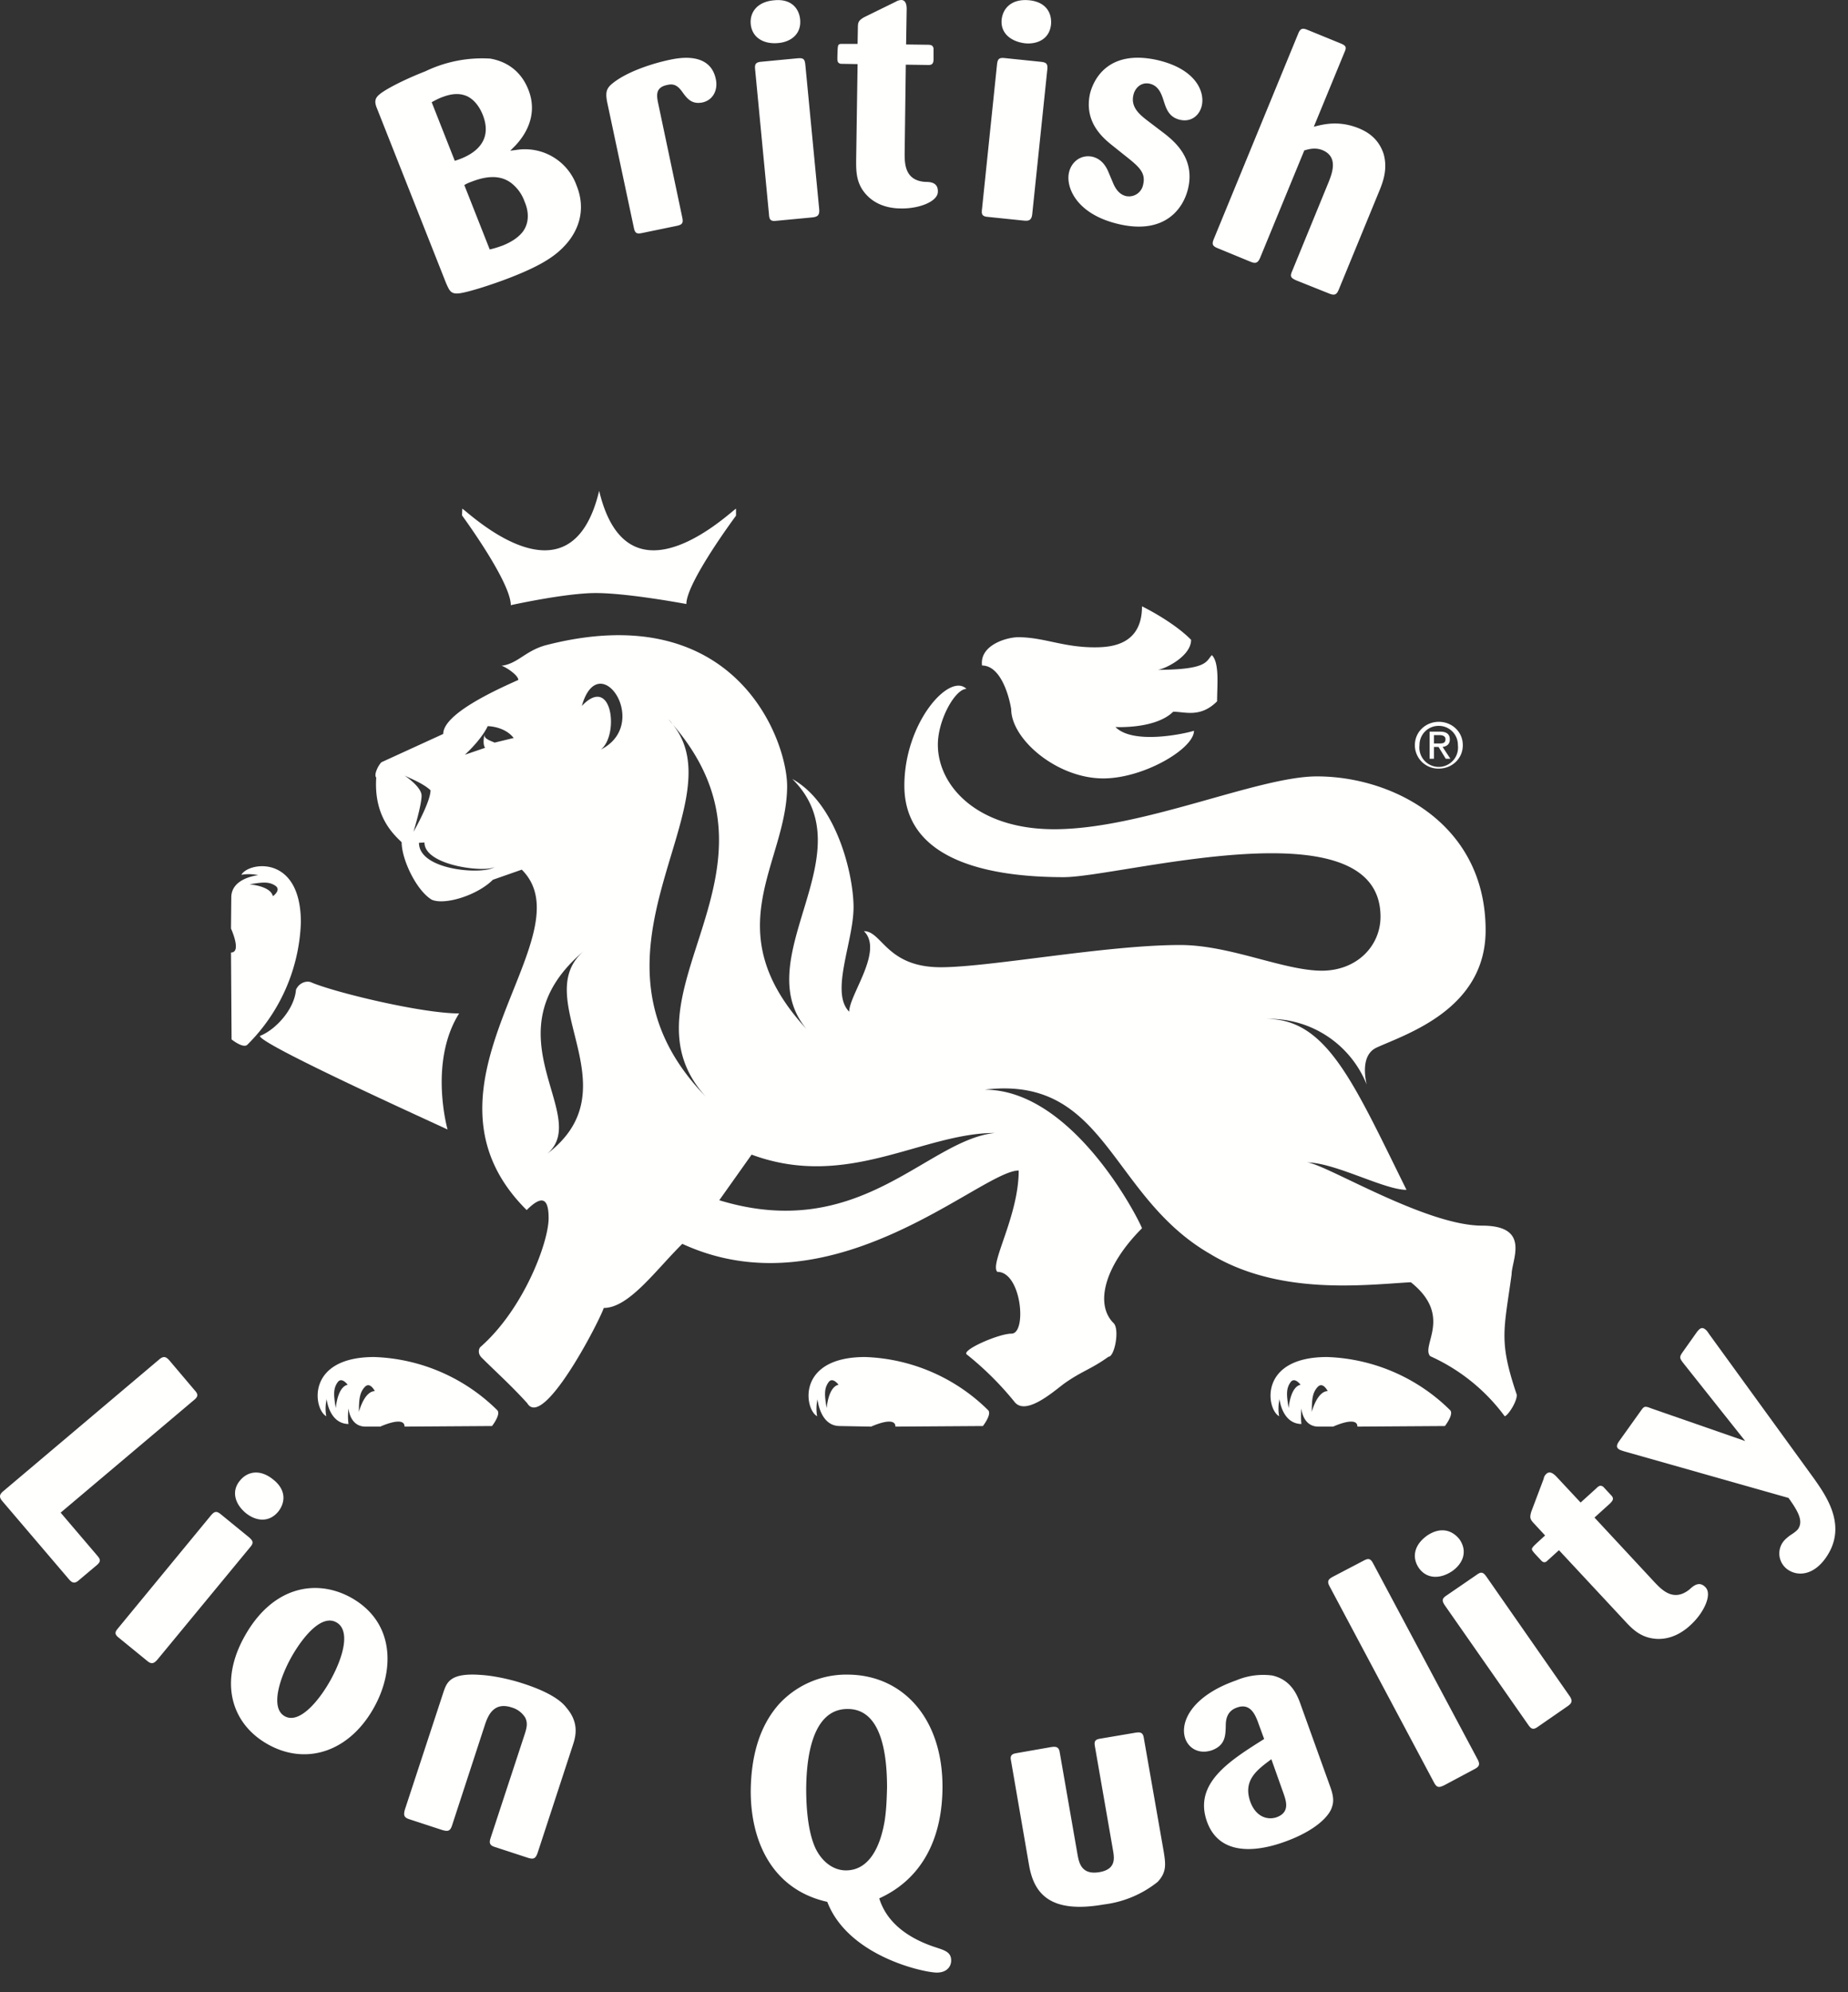 <svg xmlns="http://www.w3.org/2000/svg" width="64" height="69" viewBox="0 0 64 69"><rect x="0" y="0" width="64" height="69" fill="#333333" stroke="none"/><path fill="#fffffe" d="M37.91 22.42c.57 0 1.64-.08 1.64-1.42.54.27 1.26.71 1.7 1.16 0 .62-1.07 1.09-1.22 1.04 1.82 0 1.73-.3 1.94-.51.27.27.18 1.07.18 1.6-.58.58-1.11.36-1.52.36-.62.61-2 .53-2 .53.62.63 2.45.22 2.72.13 0 .62-1.74 1.65-3.14 1.65-1.61 0-3.19-1.36-3.19-2.4-.09-.54-.39-1.51-1.01-1.51-.09-.71.86-.98 1.25-.98.89 0 1.55.35 2.65.35M16 17.85l.01-.23c.09 0 3.73 3.62 4.74-.62 1.01 4.24 4.65.62 4.74.62v.24s-1.72 2.31-1.72 3.06c0 0-2.01-.38-3.14-.38-1.05 0-2.94.42-2.94.42 0-.81-1.69-3.11-1.69-3.11M15.9 35.1c-1.06 1.69-.4 4.02-.4 4.02-.57-.27-6.5-2.95-6.5-3.24.56-.22 1.2-.94 1.25-1.6.11-.25.37-.32.52-.26.78.34 3.82 1.08 5.13 1.08M45.43 48.9c0-.46.03-.68.21-.87.18-.18.34.15.34.15-.37.01-.55.72-.55.72zm-.8-.13c-.08-.45-.09-.68.06-.89.14-.21.35.08.35.08-.36.08-.41.81-.41.81zM45.96 47c-2.39 0-2.1 1.82-1.66 2.05 0 0-.06-.25.01-.58v-.03c.02.19.16.87.76.88 0 0-.03-.24 0-.54 0 0 .04.63.59.63h.51s.84-.39.84 0l3.03-.02s.32-.41.18-.55A6.36 6.36 0 0 0 45.96 47zM12.43 48.9c0-.46.03-.68.21-.87.18-.18.34.15.34.15-.37.01-.55.72-.55.72zm-.8-.13c-.08-.45-.09-.68.06-.89.14-.21.35.08.35.08-.36.08-.41.81-.41.81zM12.96 47c-2.39 0-2.1 1.82-1.66 2.05 0 0-.06-.25.01-.58v-.03c.02.19.16.87.76.88 0 0-.04-.24 0-.54 0 0 .04.63.59.63h.51s.84-.39.84 0l3.03-.02s.32-.41.18-.55A6.36 6.36 0 0 0 12.96 47zM28.63 48.77c-.08-.45-.09-.68.06-.89.14-.21.35.08.35.08-.36.08-.41.81-.41.81zM29.96 47c-2.39 0-2.1 1.82-1.66 2.05 0 0-.06-.25.01-.58v-.01c.03.23.17.92.76.93l1.1.02s.84-.39.84 0l3.03-.02s.32-.41.18-.55A6.36 6.36 0 0 0 29.96 47zM9.45 31.04c-.08-.36-.81-.41-.81-.41.46-.08.68-.1.9.05.21.15-.09.36-.09.36zm-.51-.73h.01c-.23.03-.92.17-.94.75L8 32.16s.38.83 0 .83L8.02 36s.41.33.55.18a6.27 6.27 0 0 0 1.85-4.23c0-2.38-1.83-2.09-2.06-1.65 0 0 .25-.06.58.01z"/><path fill="#fffffe" d="M26.03 39.99l-1.12 1.58c4.88 1.49 7.17-2.08 9.54-2.33-2.51 0-5.1 1.98-8.42.75zm-2.74-14.91a1.15 1.15 0 0 0-.14-.17l.14.17c2.32 2.85-3.69 7.92 1.15 12.9-3.21-3.54 3.29-7.76-1.15-12.9zm-3.14-.63c1.05-1.11 1.3 1 .66 1.51 1.76-.89-.07-3.59-.66-1.51zm.09 8.47c-3.44 2.88.28 5.72-1.29 7.04 3.02-2.29-.68-5.39 1.29-7.04zm-2.45-7.36c-.32-.41-.9-.41-.9-.41s-.16.4-.79.99l.7-.24c-.08-.11-.05-.34-.02-.46-.03.15.22.22.35.28zm-.64 4.45c-.23.23-2.45 0-2.45-.83l-.19.01c0 .99 2.34 1.12 2.64.82zm-2.55-2.45c0 .33-.28 1.25-.28 1.25s.59-1.03.59-1.44c-.27-.25-.73-.42-.9-.51.16.11.59.43.59.7zm-.6-.7a.14.14 0 0 0-.05-.03l.05.02zm38.35 17.28c-.27 1.96-.45 2.3.18 4.17 0 .27-.33.74-.42.74a6.53 6.53 0 0 0-2.58-2.08c-.33-.37.8-1.39-.67-2.56-1.61.09-4.56.47-6.95-.98-3.49-2.01-3.58-6.2-7.81-5.69 3.04 0 5.3 4.41 5.45 4.8-1.29 1.29-1.65 2.63-.98 3.29.21.22.03 1.16-.18 1.16-.63.45-.92.49-1.55.94-.36.27-1.31 1.11-1.7.63a10.75 10.75 0 0 0-1.66-1.65c-.19-.15 1.11-.72 1.55-.72.54 0 .35-2.14-.49-2.14-.28-.27.74-1.93.74-3.51-1.29 0-6.4 4.96-11.65 2.54-.93.92-1.85 2.22-2.72 2.22-.16.48-2.1 4.23-2.65 3.3-.58-.64-1.07-1.07-1.58-1.58-.16-.16-.08-.33-.05-.36 1.5-1.31 2.37-3.63 2.37-4.47 0-.71-.24-.8-.76-.28-4.35-4.32 2.16-9.47-.17-11.79l-1 .35c-.54.54-1.67.89-2.12.69-.54-.33-1.04-1.4-1.04-1.99-.29-.28-.97-.9-.88-2.24-.09-.09.06-.41.18-.53l2.14-.98c0-.69 1.79-1.51 2.6-1.87 0-.18-.5-.49-.59-.49.57-.07.82-.51 1.53-.71 6.56-1.7 8.36 3.25 8.37 4.87 0 2.68-2.51 4.97.67 8.42-2.07-2.49 2.11-6.08-.49-8.66 1.55.86 2.12 3.34 2.12 4.44 0 1.19-.82 2.95-.15 3.62 0-.59 1.2-2.11.51-2.79.63 0 .78 1.25 2.66 1.25 1.7 0 5.72-.77 8.29-.77 1.74 0 3.58.89 4.92.89 1.23-.01 2.02-.88 2.02-1.87 0-3.95-9-1.37-10.97-1.37-2.48 0-5.52-.53-5.52-3.17 0-2.19 1.57-3.93 2.15-3.35-.39 0-.99 1.07-.99 1.93 0 1.42 1.35 2.93 4.03 2.93 3.05 0 7.05-1.83 9.1-1.83 2.62 0 5.84 1.64 5.84 5.33 0 2.73-2.74 3.59-3.77 4.06-.53.24-.42.97-.35 1.28a3.62 3.62 0 0 0-3.47-2.27c2.09 0 3 2.18 4.85 5.92-.78 0-2.48-.95-3.46-.95.57 0 4.09 2.19 6.08 2.19 1.7 0 1.02 1.19 1.02 1.69zM49.66 25.75v-.29h.19c.1 0 .21.03.21.14 0 .15-.11.15-.23.15zm0 .12h.16l.25.41h.16l-.27-.41c.14-.02.25-.09.25-.26 0-.18-.11-.27-.34-.27h-.36v.94h.15zm-.66-.06c0-.47.38-.81.83-.81.45 0 .83.34.83.81 0 .47-.38.81-.83.81a.81.81 0 0 1-.83-.81zm.16 0a.67.67 0 1 0 1.33 0 .66.66 0 0 0-.66-.67.66.66 0 0 0-.67.67zM2.1 52.39l1.27 1.49c.11.13.13.2-.02.33l-.63.53c-.13.11-.22.09-.33-.04L.08 51.99c-.12-.14-.1-.23.03-.34l5.42-4.58c.14-.11.22-.08.33.04l.88 1.04c.1.11.15.2-.01.33L2.1 52.39M8.52 52.41c-.38-.31-.52-.76-.21-1.13.26-.32.7-.41 1.16-.03.45.36.41.79.17 1.1-.33.4-.78.33-1.12.06zm-3.06 5.06l3.2-3.88c.13-.15.11-.22-.04-.35l-.98-.8c-.16-.13-.23-.07-.33.04l-3.21 3.9c-.1.12-.16.2 0 .33l.98.8c.14.12.23.14.38-.04zM11.65 56.19c-.51-.29-1.15.49-1.54 1.17-.41.72-.77 1.79-.25 2.08.51.29 1.21-.55 1.62-1.31.47-.88.62-1.69.17-1.94zm-3.16.45c.97-1.71 2.48-1.97 3.68-1.3 1.5.85 1.48 2.48.83 3.71-.84 1.6-2.37 2.13-3.73 1.36-1.26-.71-1.7-2.16-.78-3.77zM18.62 64.17c-.07.2-.14.24-.35.17l-1.13-.37c-.17-.05-.21-.13-.15-.31l1.14-3.47c.11-.33.16-.49.06-.7a.81.81 0 0 0-.46-.35c-.65-.22-.84.31-.94.61l-1.14 3.49c-.07.2-.16.19-.34.14l-1.13-.37c-.19-.06-.21-.14-.16-.33l1.33-4.05c.12-.36.23-.7 1.3-.62.48.03 1.04.16 1.44.29 1.13.36 1.43.72 1.53.85.46.54.31 1.02.21 1.32l-1.21 3.7M29.37 59.19c-1.39-.02-1.44 2.12-1.45 2.74 0 .44.02 1.43.32 2.08.2.42.57.76 1.04.77.82.01 1.21-.82 1.36-1.73.06-.4.07-.78.08-1.14 0-1.18-.2-2.71-1.35-2.72zm3.57 8.72c0 .18-.13.41-.5.41-.49-.01-3.07-.58-3.79-2.45-1.92-.43-2.67-2.12-2.65-3.9.02-1.07.26-2.14.98-2.95A3.17 3.17 0 0 1 29.4 58c1.89.03 3.27 1.54 3.24 3.96-.04 2.78-1.73 3.57-2.19 3.79.3.97 1.21 1.46 2 1.71.27.09.5.16.49.45zM40.3 64.12c.07.44.11.72-.21 1.06a3.7 3.7 0 0 1-1.86.78c-1.88.33-2.42-.39-2.59-1.35l-.63-3.65c-.04-.19.08-.22.19-.24l1.2-.21c.14-.02.27-.03.3.18l.62 3.56c.05.26.13.7.76.59.57-.1.51-.48.47-.73l-.63-3.62c-.03-.16-.01-.24.17-.27l1.24-.21c.14-.02.25-.02.28.17l.69 3.94M44.03 60.93c-.5.37-.99.73-.73 1.47.2.55.62.64.91.54.47-.17.33-.56.25-.8zm2.1 1.65c-.08.3-.55.82-1.64 1.21-.42.15-2.17.75-2.69-.7-.47-1.32.77-2.1 1.98-2.86l-.19-.52c-.11-.31-.28-.74-.75-.57-.38.13-.39.47-.39.66-.01.32-.02.65-.48.82-.45.15-.8-.07-.92-.4-.2-.57.22-1.48 1.76-2.02a2.4 2.4 0 0 1 1.25-.17c.67.15.88.7 1 1.05l1 2.78c.08.22.16.48.07.72zM46.04 54.93c-.09-.17-.03-.24.12-.32l1.07-.56c.15-.08.23-.08.32.09l3.62 6.79c.09.17.07.25-.1.34l-1.05.56c-.17.08-.25.1-.35-.08l-3.63-6.82M54.35 58.73c.13.18.08.27-.07.37l-1.04.72c-.16.11-.23.04-.32-.09l-2.89-4.14c-.08-.13-.11-.21.05-.32l1.05-.72c.16-.12.23-.11.35.06zm-4.05-4.32c.35-.25.54-.66.25-1.09-.24-.31-.64-.46-1.12-.14-.48.34-.53.78-.29 1.13.28.39.75.38 1.16.1zM55.22 52.56l2.09 2.25c.25.26.65.68 1.2.24.13-.12.34-.31.56-.07.23.25-.06.88-.52 1.3-.18.17-.61.52-1.2.48-.53-.04-.82-.34-1.07-.61l-2.29-2.46-.43.39c-.09.06-.15.01-.21-.06-.33-.35-.33-.35-.26-.44.01-.03.28-.27.42-.4l-.38-.41c-.14-.15-.16-.2-.1-.41l.43-1.14a.28.28 0 0 1 .09-.17c.13-.13.28.02.35.09l.84.9.53-.48c.1-.1.15-.13.25-.07l.27.29c.12.12.07.19-.04.3l-.53.48M62.83 51.22c.45.64 1.16 1.67.39 2.75-.43.6-.97.63-1.31.39a.68.68 0 0 1-.17-.94c.07-.1.16-.17.25-.24.14-.09.21-.14.28-.22.18-.27.03-.58-.33-1.08l-5.68-1.61c-.16-.05-.17-.06-.2-.08-.12-.08-.03-.21.01-.27l.75-1.05c.12-.17.14-.18.37-.09l3.25 1.13-2.12-2.67c-.15-.19-.17-.23-.06-.39l.51-.72c.06-.07.14-.19.27-.1.04.03.07.05.14.16l3.65 5.03M16.96 8.64c.18-.04.32-.09.46-.14.19-.08.49-.22.69-.48.26-.36.17-.78.06-1.03a1.4 1.4 0 0 0-.49-.67c-.19-.13-.57-.33-1.34-.03-.11.04-.18.07-.26.12zm-1.21-3.07c.32-.1 1.41-.47.97-1.59-.12-.3-.31-.54-.55-.65-.32-.14-.63-.05-.87.04-.13.05-.24.11-.35.17zm-2.62-2.29c.19-.17.83-.51 1.6-.81a4.54 4.54 0 0 1 2.25-.44c.52.09 1.05.39 1.32 1.08.3.76.01 1.44-.45 1.93l-.18.18.23-.03a1.9 1.9 0 0 1 2.07 1.24c.33.82.09 1.59-.49 2.16-.34.34-.84.65-1.85 1.04-.57.22-1.4.49-1.73.53-.28.03-.33-.08-.45-.35l-2.4-6.07c-.09-.22-.06-.34.08-.46zM23.63 7.54c.04.19-.01.24-.18.28l-1.21.25c-.19.04-.25.01-.29-.19l-.92-4.33c-.07-.35-.03-.49.18-.66.54-.44 1.5-.72 1.99-.82.29-.06 1.39-.29 1.59.67.08.37-.09.73-.47.81-.37.07-.53-.14-.7-.38-.12-.16-.25-.29-.5-.23-.43.08-.38.37-.33.62l.84 3.98M28.37 7.24c.02.22-.06.27-.24.29l-1.27.12c-.2.02-.22-.08-.23-.24l-.48-5.02c-.01-.14 0-.23.2-.25l1.26-.12c.21-.02.26.02.28.22zm-1.41-5.75c.43-.04.8-.31.75-.82-.04-.39-.32-.72-.9-.66-.59.05-.85.42-.81.83.05.48.47.7.96.65zM31.37 2.24l-.04 3.07c0 .35 0 .94.71.99.17 0 .45.01.44.34 0 .34-.65.59-1.27.58-.25 0-.81-.04-1.21-.48-.35-.38-.35-.8-.35-1.17l.05-3.35-.58-.01c-.11-.02-.12-.09-.12-.19.01-.48.01-.48.12-.5h.58l.01-.56c0-.2.03-.25.21-.36l1.1-.54a.42.42 0 0 1 .19-.06c.18 0 .19.22.19.31l-.02 1.23.72.01c.14 0 .2.01.23.12v.39c0 .18-.09.2-.24.19l-.72-.01M35.5 1.5c-.49-.06-.86-.35-.81-.83.05-.41.37-.72.96-.66.57.06.78.43.75.83-.05.51-.47.7-.9.66zm.25 5.9l.52-4.99c.02-.2-.03-.25-.23-.27l-1.26-.13c-.2-.02-.23.06-.25.21l-.52 5.01c-.02.16-.02.26.18.28l1.26.13c.18.02.28-.01.3-.24zM40.32 4.62c.37.29 1.06.87.83 1.89-.16.72-.81 1.61-2.37 1.26-1.52-.34-1.87-1.3-1.76-1.79.08-.37.41-.64.82-.55.15.04.38.14.54.51l.16.38c.05.12.17.4.45.47a.5.5 0 0 0 .6-.4c.1-.42-.16-.63-.64-1.01l-.4-.32c-.34-.27-1.02-.82-.8-1.82.09-.36.53-1.56 2.33-1.16 1.34.31 1.65 1.1 1.54 1.58-.07.31-.34.58-.75.49-.39-.09-.48-.38-.57-.66-.07-.22-.17-.52-.48-.59-.31-.07-.52.16-.57.4-.1.45.27.71.57.94l.5.38M46.02 6.29c.12-.31.33-.86-.22-1.09-.27-.11-.52-.02-.63.01l-1.53 3.72c-.08.19-.17.2-.32.14l-1.14-.47c-.21-.08-.21-.16-.14-.33l2.93-7.13c.07-.16.15-.17.3-.11l1.15.47c.17.07.23.12.15.29l-1.07 2.6c.31-.08.85-.23 1.55.05.29.12.69.34.87.9.14.51-.02.94-.13 1.22l-1.43 3.48c-.06.14-.12.21-.32.13l-1.15-.46c-.17-.08-.23-.12-.14-.32l1.27-3.1"/></svg>

